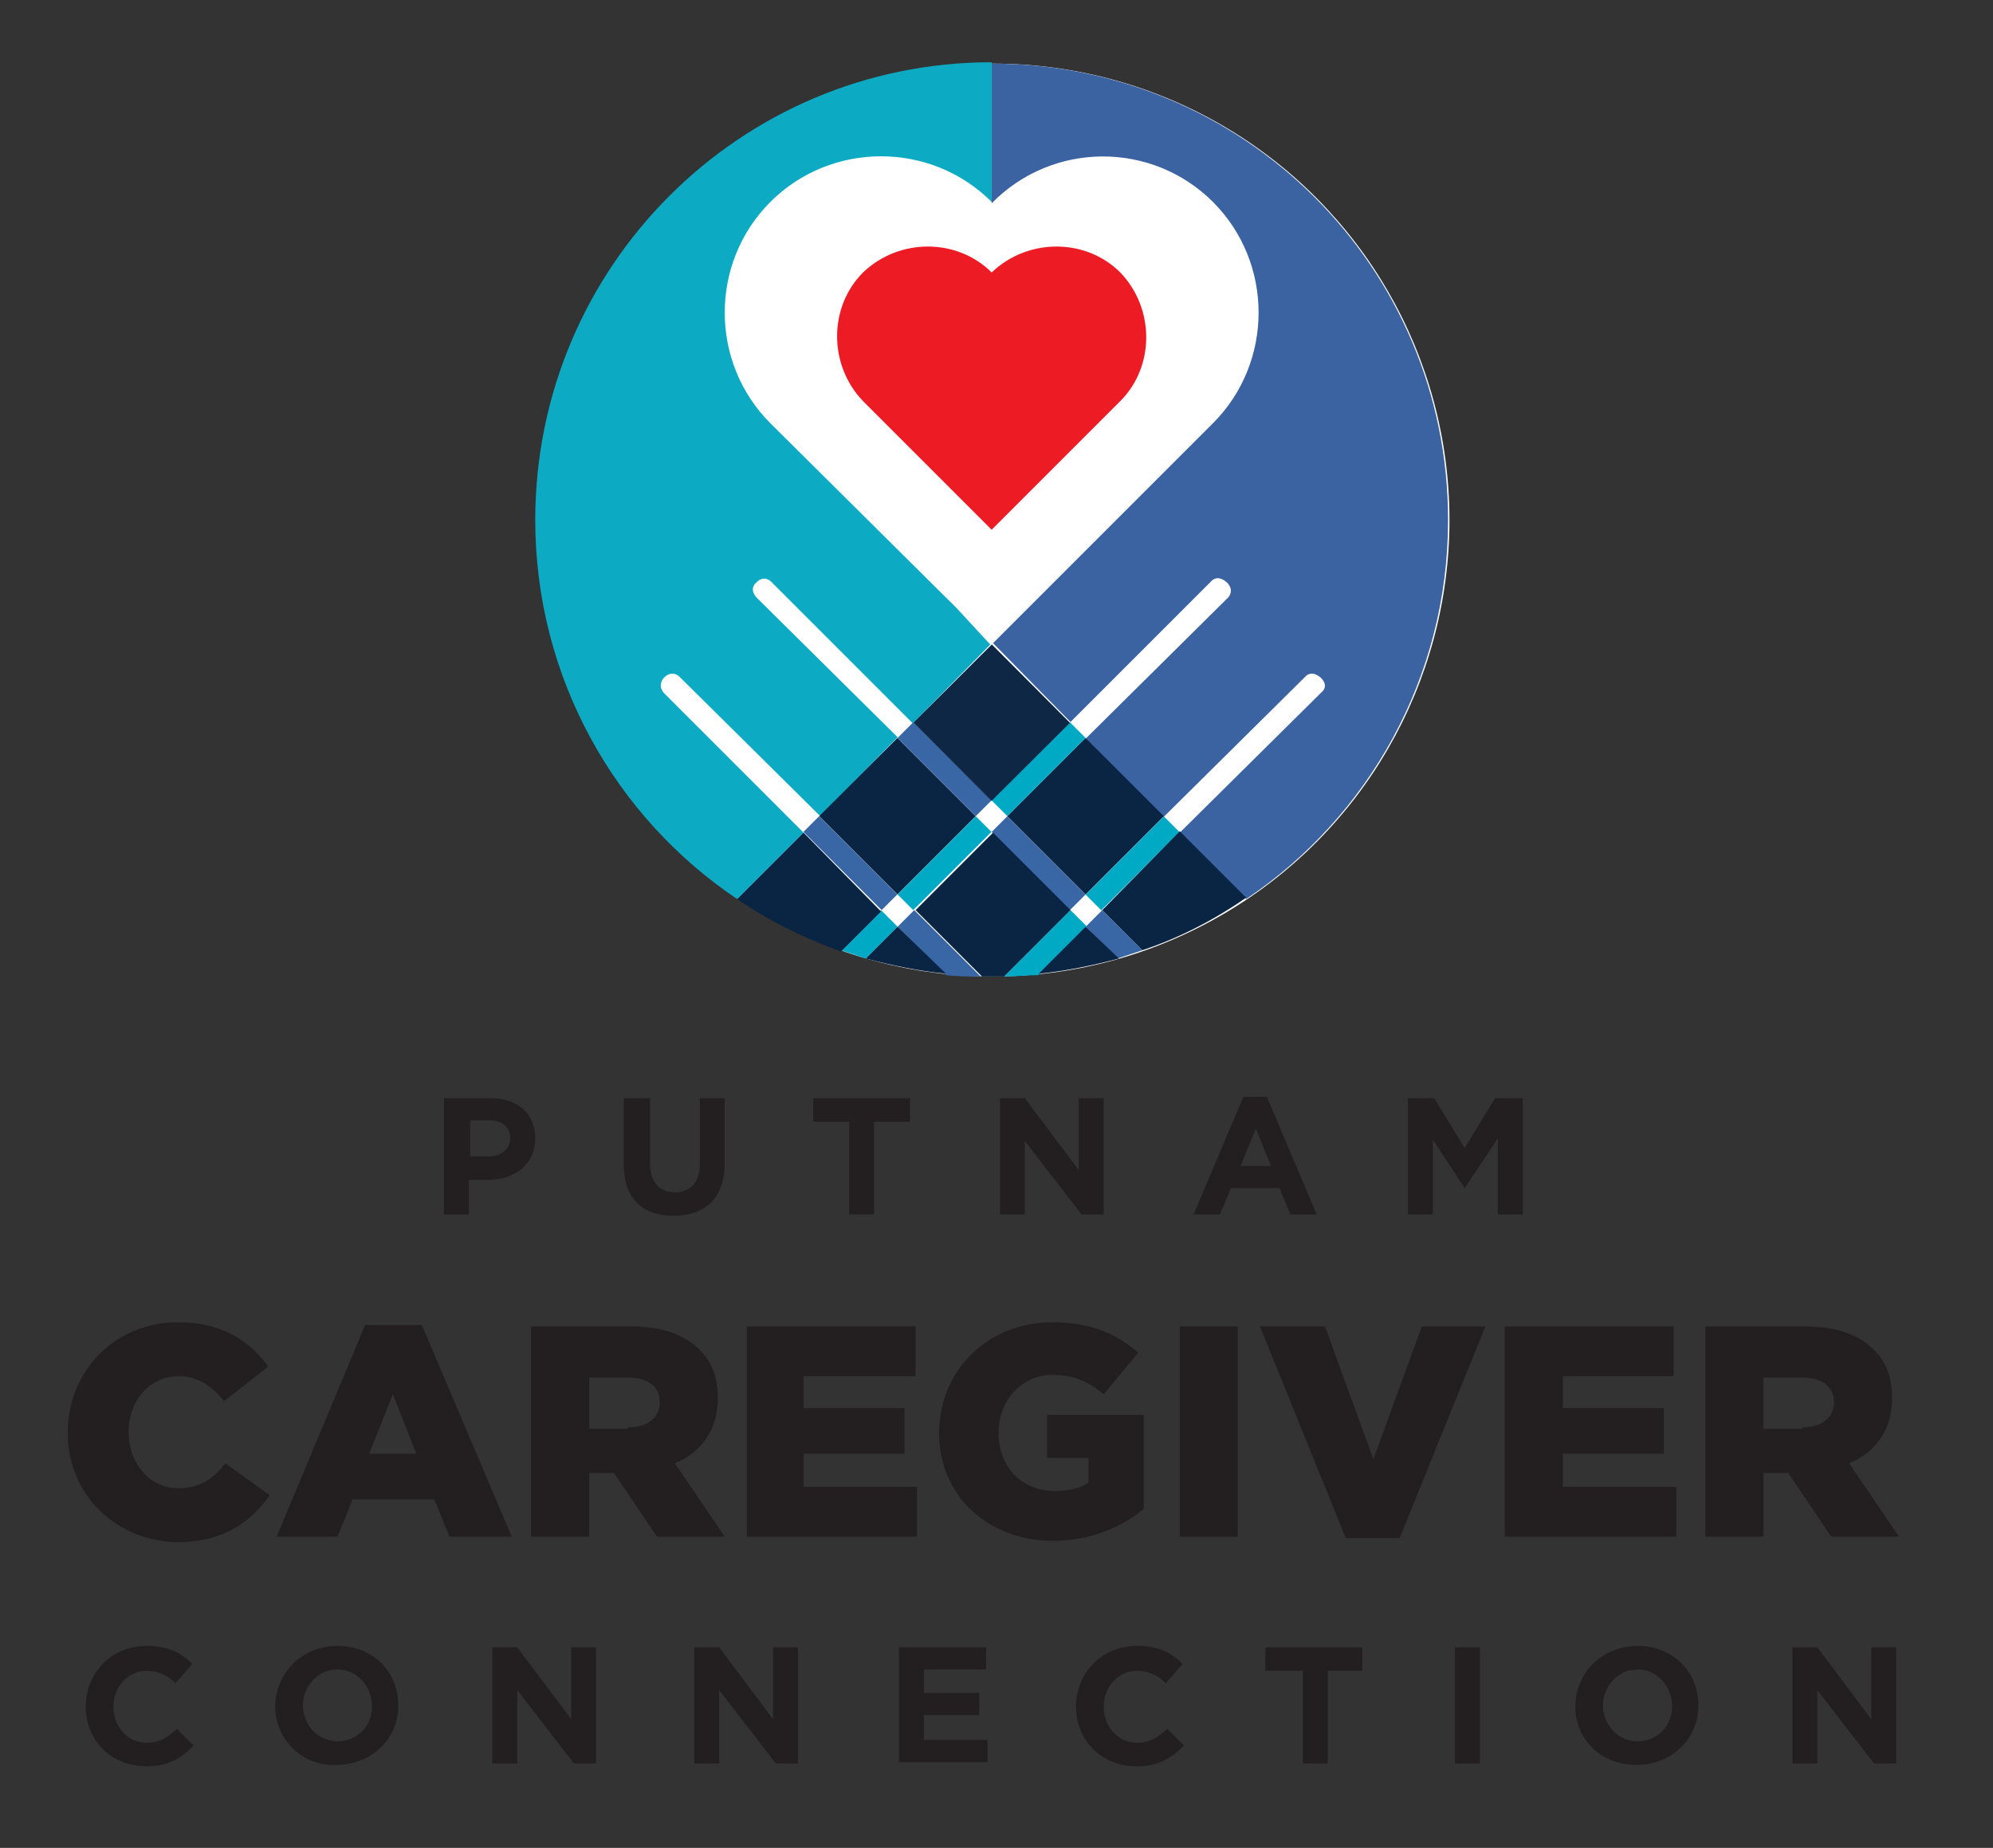 <?xml version="1.0" encoding="utf-8"?>
<!-- Generator: Adobe Illustrator 26.4.1, SVG Export Plug-In . SVG Version: 6.00 Build 0)  -->
<svg version="1.1" id="Layer_1" xmlns="http://www.w3.org/2000/svg" xmlns:xlink="http://www.w3.org/1999/xlink" x="0px" y="0px"
	 viewBox="0 0 144.1 133.6" style="enable-background:new 0 0 144.1 133.6;" xml:space="preserve">
<rect x="0" y="0" width="144.1" height="133.6" fill="#333333" stroke="none"/>
<style type="text/css">
	.st0{fill:#FFFFFF;}
	.st1{fill:#D26328;}
	.st2{fill:none;}
	.st3{fill:#3967A5;}
	.st4{fill:#3B63A2;}
	.st5{fill:#01AAC4;}
	.st6{fill:#0DAAC3;}
	.st7{fill:#0D2745;}
	.st8{fill:#0A2544;}
	.st9{fill:#ED1C24;}
	.st10{fill:#231F20;}
</style>
<g>
	<g>
		<circle class="st0" cx="71.8" cy="37.6" r="33"/>
		<g>
			<polygon class="st1" points="71.7,70.6 71.7,70.6 71.7,70.6 71.7,70.6 			"/>
			
				<rect x="52.3" y="46.1" transform="matrix(0.707 -0.707 0.707 0.707 -22.629 53.357)" class="st2" width="1.6" height="15.8"/>
			
				<rect x="59.1" y="39.3" transform="matrix(0.707 -0.707 0.707 0.707 -15.819 56.181)" class="st2" width="1.6" height="15.8"/>
			
				<rect x="70.9" y="58.2" transform="matrix(0.707 -0.707 0.707 0.707 -20.711 67.991)" class="st2" width="1.6" height="1.6"/>
			
				<rect x="77.7" y="65" transform="matrix(0.707 -0.707 0.707 0.707 -23.531 74.796)" class="st2" width="1.6" height="1.6"/>
			<polygon class="st2" points="71.7,70.6 71.7,70.6 71.7,70.6 			"/>
			
				<rect x="75.6" y="46.4" transform="matrix(0.707 -0.707 0.707 0.707 -8.904 72.873)" class="st2" width="15.8" height="1.6"/>
			
				<rect x="64.1" y="65" transform="matrix(0.707 -0.707 0.707 0.707 -27.52 65.165)" class="st2" width="1.6" height="1.6"/>
			
				<rect x="82.4" y="53.2" transform="matrix(0.707 -0.707 0.707 0.707 -11.724 79.693)" class="st2" width="15.8" height="1.6"/>
			<path class="st2" d="M87.6,30.7L87.6,30.7L87.6,30.7c4.5-4.5,4.5-11.7,0.1-16.1l0,0c-4.4-4.4-11.6-4.4-16,0
				c-4.4-4.4-11.6-4.4-16,0l0,0c-4.4,4.4-4.4,11.6,0,16l0,0l0.1,0.1L69.2,44l2.5,2.5l2.5-2.5L87.6,30.7z M62.5,29
				c-2.5-2.5-2.5-6.7,0-9.3v0c2.5-2.5,6.7-2.5,9.3,0c2.5-2.5,6.7-2.5,9.3,0l0,0c2.5,2.5,2.5,6.7,0,9.3l-9.3,9.3L62.5,29z"/>
			<path class="st3" d="M78.5,67l2.3,2.3c0.6-0.2,1.2-0.4,1.8-0.6l-2.9-2.9L78.5,67z"/>
			<path class="st1" d="M71.7,70.6C71.7,70.6,71.7,70.6,71.7,70.6C71.7,70.6,71.7,70.6,71.7,70.6C71.7,70.6,71.7,70.6,71.7,70.6
				C71.7,70.6,71.7,70.6,71.7,70.6z"/>
			
				<rect x="67.5" y="51.6" transform="matrix(0.707 -0.707 0.707 0.707 -19.303 64.588)" class="st3" width="1.6" height="8"/>
			<path class="st4" d="M87.7,14.6L87.7,14.6c4.4,4.4,4.4,11.6,0,16l0,0l-0.1,0.1L74.3,44l-2.5,2.5l5.6,5.7L87.6,42
				c0,0,0.4-0.5,1.1,0.1c0.6,0.6,0.1,1.1,0.1,1.1L78.5,53.4l5.6,5.7l10.3-10.2c0,0,0.4-0.5,1.1,0.1c0.6,0.6,0.1,1,0.1,1L85.3,60.2
				l4.8,4.8c8.8-5.9,14.6-16,14.6-27.4c0-18.3-14.8-33-33-33c0,0,0,0,0,0v10.1C76.1,10.2,83.3,10.2,87.7,14.6z"/>
			<rect x="74.3" y="58.4" transform="matrix(0.707 -0.707 0.707 0.707 -22.121 71.392)" class="st3" width="1.6" height="8"/>
			<path class="st3" d="M64.9,67l3.5,3.5c0.8,0.1,1.6,0.1,2.5,0.1l-4.8-4.8L64.9,67z"/>
			
				<rect x="60.7" y="58.4" transform="matrix(0.707 -0.707 0.707 0.707 -26.112 61.77)" class="st3" width="1.6" height="8"/>
			<path class="st5" d="M63.7,65.8l-2.9,2.9c0.6,0.2,1.2,0.4,1.8,0.6l2.3-2.3L63.7,65.8z"/>
			
				<rect x="64.3" y="61.6" transform="matrix(0.707 -0.707 0.707 0.707 -24.115 66.578)" class="st5" width="8" height="1.6"/>
			
				<rect x="77.9" y="61.6" transform="matrix(0.707 -0.707 0.707 0.707 -20.134 76.204)" class="st5" width="8" height="1.6"/>
			
				<rect x="71.1" y="54.8" transform="matrix(0.707 -0.707 0.707 0.707 -17.311 69.397)" class="st5" width="8" height="1.6"/>
			<path class="st5" d="M77.4,65.8l-4.8,4.8c0.8,0,1.7-0.1,2.5-0.1l3.5-3.5L77.4,65.8z"/>
			<path class="st6" d="M38.7,37.6c0,11.4,5.8,21.5,14.6,27.4l4.8-4.8L48,50.1c0,0-0.5-0.5,0-1.1c0.6-0.6,1.1-0.1,1.1-0.1L59.3,59
				l5.6-5.7L54.7,43.2c0,0-0.6-0.6,0-1.1c0.6-0.6,1.1,0,1.1,0l10.2,10.2l5.6-5.7L69.2,44L55.8,30.7l-0.1-0.1l0,0
				c-4.4-4.4-4.4-11.6,0-16l0,0c4.4-4.4,11.6-4.4,16,0V4.5C53.5,4.5,38.7,19.3,38.7,37.6z"/>
			<rect x="67.7" y="48.2" transform="matrix(0.708 -0.706 0.706 0.708 -15.913 65.913)" class="st7" width="8" height="8"/>
			<rect x="74.5" y="55" transform="matrix(0.707 -0.707 0.707 0.707 -18.723 72.8)" class="st8" width="8" height="8"/>
			<path class="st8" d="M58.1,60.2L53.3,65c2.3,1.6,4.8,2.8,7.5,3.8l2.9-2.9L58.1,60.2z"/>
			<rect x="60.9" y="55" transform="matrix(0.707 -0.707 0.707 0.707 -22.708 63.178)" class="st8" width="8" height="8"/>
			<path class="st8" d="M72.6,70.6l4.8-4.8l-5.6-5.6l-5.6,5.6l4.8,4.8c0.3,0,0.6,0,0.9,0c0,0,0,0,0,0"/>
			<path class="st8" d="M75.1,70.4c2-0.2,3.9-0.6,5.8-1.1L78.5,67L75.1,70.4z"/>
			<path class="st8" d="M79.7,65.8l2.9,2.9c2.7-0.9,5.2-2.2,7.5-3.8l-4.8-4.8L79.7,65.8z"/>
			<path class="st8" d="M62.6,69.3c1.9,0.5,3.8,0.9,5.8,1.1L64.9,67L62.6,69.3z"/>
			<path class="st9" d="M81,19.7L81,19.7c-2.5-2.5-6.7-2.5-9.3,0c-2.5-2.5-6.7-2.5-9.3,0v0c-2.5,2.5-2.5,6.7,0,9.3l9.3,9.3L81,29
				C83.5,26.5,83.5,22.3,81,19.7z"/>
		</g>
	</g>
	<g>
		<path class="st10" d="M6.2,123.4L6.2,123.4c0-2.4,1.8-4.4,4.4-4.4c1.6,0,2.5,0.5,3.3,1.3l-1.2,1.4c-0.6-0.6-1.3-0.9-2.1-0.9
			c-1.4,0-2.4,1.2-2.4,2.6v0c0,1.4,1,2.6,2.4,2.6c1,0,1.5-0.4,2.2-1l1.2,1.2c-0.9,0.9-1.8,1.5-3.4,1.5C8,127.7,6.2,125.8,6.2,123.4z
			"/>
		<path class="st10" d="M19.9,123.4L19.9,123.4c0-2.4,1.9-4.4,4.5-4.4s4.4,1.9,4.4,4.3v0c0,2.4-1.9,4.3-4.5,4.3
			C21.8,127.7,19.9,125.7,19.9,123.4z M26.9,123.4L26.9,123.4c0-1.5-1.1-2.7-2.5-2.7s-2.5,1.2-2.5,2.6v0c0,1.4,1.1,2.6,2.5,2.6
			S26.9,124.8,26.9,123.4z"/>
		<path class="st10" d="M35.7,119.1h1.7l3.9,5.2v-5.2h1.8v8.4h-1.6l-4.1-5.3v5.3h-1.8V119.1z"/>
		<path class="st10" d="M50.3,119.1H52l3.9,5.2v-5.2h1.8v8.4h-1.6l-4.1-5.3v5.3h-1.8V119.1z"/>
		<path class="st10" d="M65,119.1h6.3v1.6h-4.5v1.7h4v1.6h-4v1.8h4.6v1.6H65V119.1z"/>
		<path class="st10" d="M77.8,123.4L77.8,123.4c0-2.4,1.8-4.4,4.4-4.4c1.6,0,2.5,0.5,3.3,1.3l-1.2,1.4c-0.6-0.6-1.3-0.9-2.1-0.9
			c-1.4,0-2.4,1.2-2.4,2.6v0c0,1.4,1,2.6,2.4,2.6c1,0,1.5-0.4,2.2-1l1.2,1.2c-0.9,0.9-1.8,1.5-3.4,1.5
			C79.6,127.7,77.8,125.8,77.8,123.4z"/>
		<path class="st10" d="M94.1,120.8h-2.6v-1.7h7v1.7H96v6.7h-1.8V120.8z"/>
		<path class="st10" d="M105.2,119.1h1.8v8.4h-1.8V119.1z"/>
		<path class="st10" d="M113.9,123.4L113.9,123.4c0-2.4,1.9-4.4,4.5-4.4s4.4,1.9,4.4,4.3v0c0,2.4-1.9,4.3-4.5,4.3
			S113.9,125.7,113.9,123.4z M120.9,123.4L120.9,123.4c0-1.5-1.1-2.7-2.5-2.7s-2.5,1.2-2.5,2.6v0c0,1.4,1.1,2.6,2.5,2.6
			S120.9,124.8,120.9,123.4z"/>
		<path class="st10" d="M129.7,119.1h1.7l3.9,5.2v-5.2h1.8v8.4h-1.6l-4.1-5.3v5.3h-1.8V119.1z"/>
	</g>
	<g>
		<path class="st10" d="M32.1,79.4h3.4c2,0,3.2,1.2,3.2,2.9v0c0,1.9-1.5,3-3.4,3h-1.4v2.5h-1.8V79.4z M35.4,83.6
			c0.9,0,1.5-0.6,1.5-1.3v0c0-0.8-0.6-1.3-1.5-1.3h-1.4v2.6H35.4z"/>
		<path class="st10" d="M45.1,84.2v-4.8H47v4.7c0,1.4,0.7,2.1,1.8,2.1c1.1,0,1.8-0.7,1.8-2v-4.8h1.8v4.7c0,2.5-1.4,3.8-3.7,3.8
			S45.1,86.6,45.1,84.2z"/>
		<path class="st10" d="M61.4,81.1h-2.6v-1.7h7v1.7h-2.6v6.7h-1.8V81.1z"/>
		<path class="st10" d="M72.4,79.4h1.7l3.9,5.2v-5.2h1.8v8.4h-1.6l-4.1-5.3v5.3h-1.8V79.4z"/>
		<path class="st10" d="M89.9,79.3h1.7l3.6,8.5h-1.9l-0.8-1.9H89l-0.8,1.9h-1.9L89.9,79.3z M91.9,84.3l-1.1-2.7l-1.1,2.7H91.9z"/>
		<path class="st10" d="M101.7,79.4h2l2.2,3.6l2.2-3.6h2v8.4h-1.8v-5.5l-2.4,3.6h0l-2.3-3.5v5.4h-1.8V79.4z"/>
	</g>
	<g>
		<path class="st10" d="M4.9,103.6L4.9,103.6c0-4.5,3.4-8,8-8c3.1,0,5.1,1.3,6.5,3.2l-3.2,2.5c-0.9-1.1-1.9-1.8-3.3-1.8
			c-2.1,0-3.6,1.8-3.6,4v0c0,2.3,1.5,4.1,3.6,4.1c1.6,0,2.5-0.7,3.4-1.8l3.2,2.3c-1.4,2-3.4,3.4-6.7,3.4
			C8.4,111.4,4.9,108.1,4.9,103.6z"/>
		<path class="st10" d="M26.4,95.8h4.1l6.5,15.3h-4.5l-1.1-2.7h-5.9l-1.1,2.7h-4.4L26.4,95.8z M30.1,105.1l-1.7-4.3l-1.7,4.3H30.1z"
			/>
		<path class="st10" d="M38.4,95.9h7.2c2.3,0,3.9,0.6,5,1.7c0.9,0.9,1.3,2,1.3,3.5v0c0,2.3-1.2,3.9-3.1,4.7l3.6,5.3h-4.9l-3.1-4.6h0
			h-1.8v4.6h-4.2V95.9z M45.4,103.2c1.4,0,2.3-0.7,2.3-1.8v0c0-1.2-0.9-1.8-2.3-1.8h-2.8v3.7H45.4z"/>
		<path class="st10" d="M54,95.9h12.2v3.6h-8.1v2.3h7.3v3.3h-7.3v2.4h8.2v3.6H54V95.9z"/>
		<path class="st10" d="M67.9,103.6L67.9,103.6c0-4.5,3.5-8,8.2-8c2.7,0,4.6,0.8,6.2,2.2l-2.5,3c-1.1-0.9-2.2-1.4-3.7-1.4
			c-2.2,0-3.9,1.8-3.9,4.2v0c0,2.5,1.7,4.2,4.1,4.2c1,0,1.8-0.2,2.4-0.6v-1.8h-3v-3.1h7v6.8c-1.6,1.3-3.8,2.3-6.6,2.3
			C71.5,111.4,67.9,108.2,67.9,103.6z"/>
		<path class="st10" d="M85.3,95.9h4.2v15.2h-4.2V95.9z"/>
		<path class="st10" d="M91.1,95.9h4.7l3.5,9.6l3.5-9.6h4.6l-6.2,15.3h-3.9L91.1,95.9z"/>
		<path class="st10" d="M108.8,95.9H121v3.6H113v2.3h7.3v3.3H113v2.4h8.2v3.6h-12.4V95.9z"/>
		<path class="st10" d="M123.3,95.9h7.2c2.3,0,3.9,0.6,5,1.7c0.9,0.9,1.3,2,1.3,3.5v0c0,2.3-1.2,3.9-3.1,4.7l3.6,5.3h-4.9l-3.1-4.6
			h0h-1.8v4.6h-4.2V95.9z M130.3,103.2c1.4,0,2.3-0.7,2.3-1.8v0c0-1.2-0.9-1.8-2.3-1.8h-2.8v3.7H130.3z"/>
	</g>
</g>
<g>
</g>
<g>
</g>
<g>
</g>
<g>
</g>
<g>
</g>
<g>
</g>
</svg>
